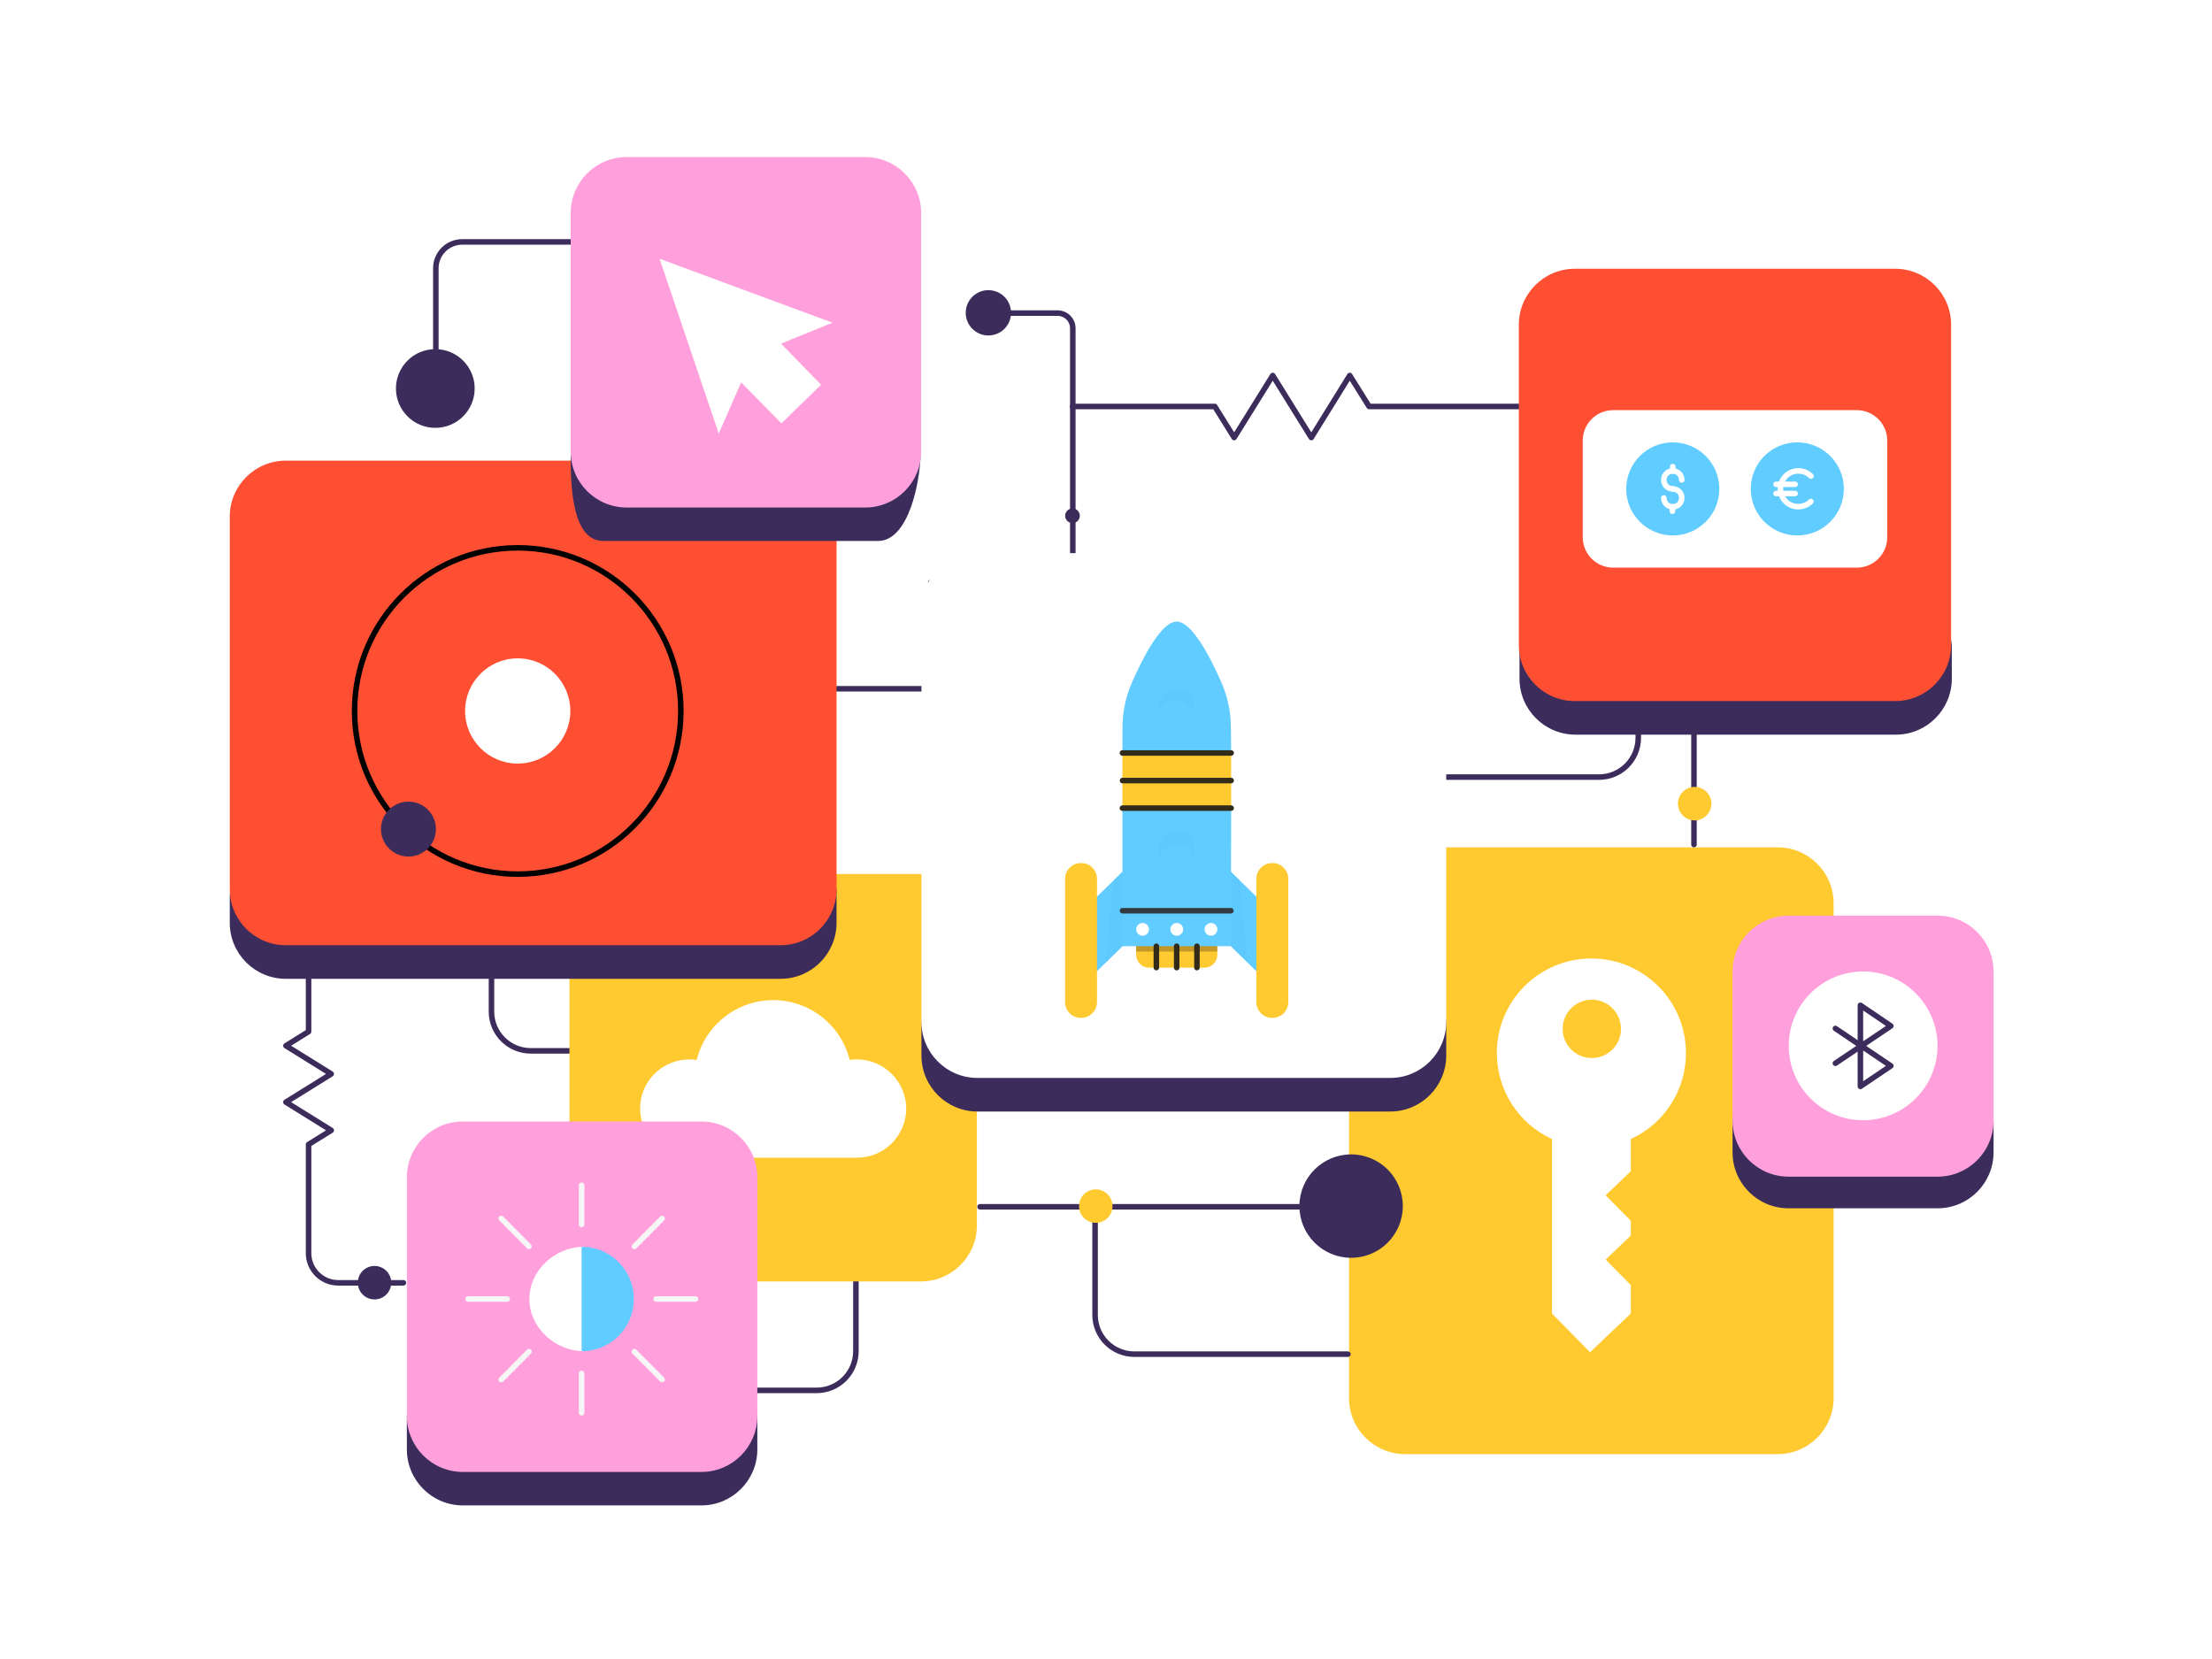 <?xml version="1.0" encoding="UTF-8" standalone="no"?>
<svg
   height="1200"
   width="1600"
   version="1.1"
   id="svg238"
   sodipodi:docname="banner_2.svg"
   inkscape:version="1.1.2 (0a00cf5339, 2022-02-04)"
   xmlns:inkscape="http://www.inkscape.org/namespaces/inkscape"
   xmlns:sodipodi="http://sodipodi.sourceforge.net/DTD/sodipodi-0.dtd"
   xmlns="http://www.w3.org/2000/svg"
   xmlns:svg="http://www.w3.org/2000/svg">
  <defs
     id="defs242" />
  <sodipodi:namedview
     id="namedview240"
     pagecolor="#ffffff"
     bordercolor="#666666"
     borderopacity="1.0"
     inkscape:pageshadow="2"
     inkscape:pageopacity="0.0"
     inkscape:pagecheckerboard="0"
     showgrid="false"
     inkscape:zoom="0.59916667"
     inkscape:cx="800.27816"
     inkscape:cy="600"
     inkscape:window-width="2560"
     inkscape:window-height="1376"
     inkscape:window-x="0"
     inkscape:window-y="0"
     inkscape:window-maximized="1"
     inkscape:current-layer="svg238" />
  <rect
     fill="#f3ebe9"
     width="1600"
     height="1200"
     id="rect2"
     style="fill:#ffffff" />
  <g
     id="g6">
    <path
       d="M975.8 1011.3V653.4C975.8 631.1 993.9 612.9 1016.3 612.9H1285.8C1308.1 612.9 1326.3 631 1326.3 653.4V1011.3C1326.3 1033.6 1308.2 1051.8 1285.8 1051.8H1016.3C993.9 1051.7 975.8 1033.6 975.8 1011.3Z"
       fill="#ffc930"
       opacity="1"
       stroke-width="4"
       stroke="none"
       id="path4" />
  </g>
  <g
     id="g12">
    <path
       d="M1225.3 452.7V610.9"
       stroke="#3c2c5b"
       stroke-width="4"
       stroke-linecap="round"
       stroke-linejoin="round"
       opacity="1"
       fill="none"
       id="path8" />
    <path
       d="M1225.8 593.4C1232.48 593.4 1237.9 587.98 1237.9 581.3 1237.9 574.62 1232.48 569.2 1225.8 569.2 1219.12 569.2 1213.7 574.62 1213.7 581.3 1213.7 587.98 1219.12 593.4 1225.8 593.4Z"
       fill="#ffc930"
       opacity="1"
       stroke-width="4"
       stroke="none"
       id="path10" />
  </g>
  <g
     id="g18">
    <path
       d="M708.9 872.9H1002"
       stroke="#3c2c5b"
       stroke-width="4"
       stroke-linecap="round"
       stroke-linejoin="round"
       opacity="1"
       fill="none"
       id="path14" />
    <path
       d="M977.3 909.8C997.96 909.8 1014.7 893.05 1014.7 872.4 1014.7 851.75 997.96 835 977.3 835 956.65 835 939.9 851.75 939.9 872.4 939.9 893.05 956.65 909.8 977.3 909.8Z"
       fill="#3c2c5b"
       opacity="1"
       stroke-width="4"
       stroke="none"
       id="path16" />
  </g>
  <g
     id="g24">
    <path
       d="M792.1 872.9V951.1C792.1 966.8 804.8 979.5 820.5 979.5H975"
       stroke="#3c2c5b"
       stroke-width="4"
       stroke-linecap="round"
       stroke-linejoin="round"
       opacity="1"
       fill="none"
       id="path20" />
    <path
       d="M792.6 884.5C799.28 884.5 804.7 879.08 804.7 872.4 804.7 865.72 799.28 860.3 792.6 860.3 785.92 860.3 780.5 865.72 780.5 872.4 780.5 879.08 785.92 884.5 792.6 884.5Z"
       fill="#ffc930"
       opacity="1"
       stroke-width="4"
       stroke="none"
       id="path22" />
  </g>
  <g
     id="g28">
    <path
       d="M1185 434.2V533.7C1185 549.4 1172.3 562.1 1156.6 562.1H1002"
       stroke="#3c2c5b"
       stroke-width="4"
       stroke-linecap="round"
       stroke-linejoin="round"
       opacity="1"
       fill="none"
       id="path26" />
  </g>
  <g
     id="g32">
    <path
       d="M619.1 877.8V977.3C619.1 993 606.4 1005.7 590.7 1005.7H436.1"
       stroke="#3c2c5b"
       stroke-width="4"
       stroke-linecap="round"
       stroke-linejoin="round"
       opacity="1"
       fill="none"
       id="path30" />
  </g>
  <g
     id="g36">
    <path
       d="M355.5 632.2V731.7C355.5 747.4 368.2 760.1 383.9 760.1H538.4"
       stroke="#3c2c5b"
       stroke-width="4"
       stroke-linecap="round"
       stroke-linejoin="round"
       opacity="1"
       fill="none"
       id="path34" />
  </g>
  <g
     id="g40">
    <path
       d="M452.4 632.2H666.1C688.4 632.2 706.6 650.3 706.6 672.7V886.4C706.6 908.7 688.5 926.9 666.1 926.9H452.4C430.1 926.9 411.9 908.8 411.9 886.4V672.6C411.9 650.3 430 632.2 452.4 632.2Z"
       fill="#ffc930"
       opacity="1"
       stroke-width="4"
       stroke="none"
       id="path38" />
  </g>
  <g
     id="g44">
    <path
       d="M1219.5 761.7C1219.5 723.9 1188.9 693.3 1151.1 693.3 1113.3 693.3 1082.7 723.9 1082.7 761.7 1082.7 788.5 1098.3 812.8 1122.6 823.9V950.1L1150.1 978.1 1179.6 950.1V929.5L1161.4 911.1 1179.6 893.7V883L1161.4 864.6 1179.6 847.2V823.9C1203.9 812.8 1219.5 788.5 1219.5 761.7ZM1151.4 723.1C1163 723.1 1172.5 732.5 1172.5 744.2 1172.5 755.9 1163.1 765.3 1151.4 765.3 1139.7 765.3 1130.3 755.9 1130.3 744.2 1130.3 732.5 1139.8 723.1 1151.4 723.1Z"
       fill="#ffffff"
       opacity="1"
       stroke-width="4"
       stroke="none"
       id="path42" />
  </g>
  <g
     id="g48">
    <path
       d="M619.9 766.3C618.1 766.3 616.3 766.4 614.6 766.7 607 736.1 576.1 717.5 545.5 725.1 525 730.2 509 746.2 503.9 766.7 484.5 763.8 466.3 777.1 463.4 796.5 460.5 815.9 473.8 834.1 493.2 837 495 837.3 496.7 837.4 498.5 837.4H619.9C639.6 837.4 655.5 821.4 655.5 801.8 655.4 782.3 639.5 766.4 619.9 766.3Z"
       fill="#ffffff"
       opacity="1"
       stroke-width="4"
       stroke="none"
       id="path46" />
  </g>
  <g
     id="g54">
    <path
       d="M1293.7 685.2H1401.5C1423.8 685.2 1423.1 703.6 1423.1 726L1442 810.6V833.5C1442 855.8 1423.9 874 1401.5 874H1293.7C1271.4 874 1253.2 855.9 1253.2 833.5V810.6L1263.6 723.1C1263.7 700.8 1271.4 685.2 1293.7 685.2Z"
       fill="#3c2c5b"
       opacity="1"
       stroke-width="4"
       stroke="none"
       id="path50" />
    <path
       d="M1293.7 662.3H1401.5C1423.8 662.3 1442 680.4 1442 702.8V810.6C1442 832.9 1423.9 851.1 1401.5 851.1H1293.7C1271.4 851.1 1253.2 833 1253.2 810.6V702.7C1253.3 680.4 1271.4 662.3 1293.7 662.3Z"
       fill="#ffa0dc"
       opacity="1"
       stroke-width="4"
       stroke="none"
       id="path52" />
  </g>
  <g
     id="g58">
    <path
       d="M581.7 498.2H696.3"
       stroke="#3c2c5b"
       stroke-width="4"
       stroke-linecap="round"
       stroke-linejoin="round"
       opacity="1"
       fill="none"
       id="path56" />
  </g>
  <g
     id="g66">
    <path
       d="M1347.65 810.3C1377.36 810.3 1401.45 786.22 1401.45 756.5 1401.45 726.79 1377.36 702.7 1347.65 702.7 1317.94 702.7 1293.85 726.79 1293.85 756.5 1293.85 786.22 1317.94 810.3 1347.65 810.3Z"
       fill="#ffffff"
       opacity="1"
       stroke-width="4"
       stroke="none"
       id="path60" />
    <path
       d="M1345.68 756.5V785.84L1367.71 770.97 1327.59 743.92"
       stroke="#3c2c5b"
       stroke-width="4"
       stroke-linecap="round"
       stroke-linejoin="round"
       opacity="1"
       fill="none"
       id="path62" />
    <path
       d="M1345.68 756.5V727.16L1367.71 742.11 1327.59 769.09"
       stroke="#3c2c5b"
       stroke-width="4"
       stroke-linecap="round"
       stroke-linejoin="round"
       opacity="1"
       fill="none"
       id="path64" />
  </g>
  <g
     id="g74">
    <path
       d="M706.68 226.48L764.98 226.48C771.08 226.48 775.99 231.39 775.99 237.49L775.99 410.33C775.99 416.43 771.08 421.34 764.98 421.34L673.23 421.34"
       stroke="#3c2c5b"
       stroke-width="4"
       stroke-linecap="round"
       stroke-linejoin="round"
       opacity="1"
       fill="none"
       id="path68" />
    <path
       d="M698.53 226.26C698.53 235.32 705.87 242.66 714.92 242.66 723.98 242.66 731.32 235.32 731.32 226.26 731.32 217.21 723.98 209.87 714.92 209.87 705.87 209.87 698.53 217.21 698.53 226.26Z"
       fill="#3c2c5b"
       opacity="1"
       stroke-width="4"
       stroke="none"
       id="path70" />
    <path
       d="M770.46 373.07C770.46 376 772.84 378.38 775.77 378.38 778.7 378.38 781.07 376 781.07 373.07 781.07 370.14 778.7 367.77 775.77 367.77 772.84 367.77 770.46 370.14 770.46 373.07Z"
       fill="#3c2c5b"
       opacity="1"
       stroke-width="4"
       stroke="none"
       id="path72" />
  </g>
  <g
     id="g80">
    <path
       d="M291.8 927.9H244.6C232.8 927.9 223.2 918.3 223.2 906.5V827.8L239.6 817.6 206.8 797.2 239.6 776.8 206.8 756.4 223.2 746.2V671"
       stroke="#3c2c5b"
       stroke-width="4"
       stroke-linecap="round"
       stroke-linejoin="round"
       opacity="1"
       fill="none"
       id="path76" />
    <path
       d="M270.9 939.9C277.58 939.9 283 934.48 283 927.8 283 921.12 277.58 915.7 270.9 915.7 264.22 915.7 258.8 921.12 258.8 927.8 258.8 934.48 264.22 939.9 270.9 939.9Z"
       fill="#3c2c5b"
       opacity="1"
       stroke-width="4"
       stroke="none"
       id="path78" />
  </g>
  <g
     id="g86">
    <path
       d="M707 424.4H1005.6C1027.9 424.4 1016.1 443.7 1016.1 466.1L1046.1 739.2V763.5C1046.1 785.8 1028 804 1005.6 804H707C684.7 804 666.5 785.9 666.5 763.5V743.1L683.8 465.4C683.8 443 684.6 424.4 707 424.4Z"
       fill="#3c2c5b"
       opacity="1"
       stroke-width="4"
       stroke="none"
       id="path82" />
    <path
       d="M707 400.1H1005.6C1027.9 400.1 1046.1 418.2 1046.1 440.6V739.2C1046.1 761.5 1028 779.7 1005.6 779.7H707C684.7 779.7 666.5 761.6 666.5 739.2V440.5C666.5 418.2 684.6 400.1 707 400.1Z"
       fill="#ffffff"
       opacity="1"
       stroke-width="4"
       stroke="none"
       id="path84" />
  </g>
  <g
     id="g90">
    <path
       d="M292.97 666.13C276.14 590.65 290.83 499.83 321.55 496.18 350.7 492.67 360.37 565.8 351.56 584.85 344.9 599.24 332.15 584.56 344.97 554.05 356.72 526.19 391.09 469.11 423.32 470.54 455.55 471.97 427.69 529.91 427.69 529.91L554.46 483"
       stroke="#3c2c5b"
       stroke-width="4"
       stroke-linecap="round"
       stroke-linejoin="round"
       opacity="1"
       fill="none"
       id="path88" />
  </g>
  <g
     id="g94">
    <path
       d="M1112.7 294H990.3L976.3 271.6 948.5 316.5 920.6 271.6 892.7 316.5 878.7 294H775.8"
       stroke="#3c2c5b"
       stroke-width="4"
       stroke-linecap="round"
       stroke-linejoin="round"
       opacity="1"
       fill="none"
       id="path92" />
  </g>
  <g
     id="g98">
    <path
       d="M1190.11 479.43C1211.84 479.43 1229.47 461.8 1229.47 440.08 1229.47 418.35 1211.84 400.72 1190.11 400.72 1168.39 400.72 1150.76 418.35 1150.76 440.08 1150.76 461.8 1168.39 479.43 1190.11 479.43Z"
       fill="#ff4f32"
       opacity="1"
       stroke-width="4"
       stroke="none"
       id="path96" />
  </g>
  <g
     id="g104">
    <path
       d="M206.7 357.5H564.6C586.9 357.5 539.6 378.7 539.6 401.1L605.1 643.2V667.5C605.1 689.8 587 708 564.6 708H206.7C184.4 708 166.2 689.9 166.2 667.5V647.6L199.7 401.1C199.7 378.8 184.4 357.5 206.7 357.5Z"
       fill="#3c2c5b"
       opacity="1"
       stroke-width="4"
       stroke="none"
       id="path100" />
    <path
       d="M206.7 333.2H564.6C586.9 333.2 605.1 351.3 605.1 373.7V643.2C605.1 665.5 587 683.7 564.6 683.7H206.7C184.4 683.7 166.2 665.6 166.2 643.2V373.7C166.2 351.3 184.4 333.2 206.7 333.2Z"
       fill="#ff4f32"
       opacity="1"
       stroke-width="4"
       stroke="none"
       id="path102" />
  </g>
  <g
     id="g110">
    <path
       d="M1139.6 218.7H1371.3C1393.6 218.7 1382.1 235.8 1382.1 258.2L1411.8 466.6V490.9C1411.8 513.2 1393.7 531.4 1371.3 531.4H1139.6C1117.3 531.4 1099.1 513.3 1099.1 490.9V466.6L1142.5 271.7C1142.5 249.3 1117.2 218.7 1139.6 218.7Z"
       fill="#3c2c5b"
       opacity="1"
       stroke-width="4"
       stroke="none"
       id="path106" />
    <path
       d="M1139.1 194.4H1370.8C1393.1 194.4 1411.3 212.5 1411.3 234.9V466.6C1411.3 488.9 1393.2 507.1 1370.8 507.1H1139.1C1116.8 507.1 1098.6 489 1098.6 466.6V234.8C1098.7 212.5 1116.8 194.4 1139.1 194.4Z"
       fill="#ff4f32"
       opacity="1"
       stroke-width="4"
       stroke="none"
       id="path108" />
  </g>
  <g
     id="g118">
    <path
       d="M374.47 552.32C395.49 552.32 412.53 535.28 412.53 514.26 412.53 493.25 395.49 476.2 374.47 476.2 353.45 476.2 336.41 493.25 336.41 514.26 336.41 535.28 353.45 552.32 374.47 552.32Z"
       fill="#ffffff"
       opacity="1"
       stroke-width="4"
       stroke="none"
       id="path112" />
    <path
       d="M374.47 632.27C439.65 632.27 492.47 579.44 492.47 514.26 492.47 449.09 439.65 396.26 374.47 396.26 309.29 396.26 256.47 449.09 256.47 514.26 256.47 579.44 309.29 632.27 374.47 632.27Z"
       stroke="#000000"
       stroke-width="4"
       stroke-linecap="round"
       stroke-linejoin="round"
       opacity="1"
       fill="none"
       id="path114" />
    <path
       d="M295.45 619.58C306.42 619.58 315.32 610.68 315.32 599.71 315.32 588.73 306.42 579.84 295.45 579.84 284.47 579.84 275.57 588.73 275.57 599.71 275.57 610.68 284.47 619.58 295.45 619.58Z"
       fill="#3c2c5b"
       opacity="1"
       stroke-width="4"
       stroke="none"
       id="path116" />
  </g>
  <g
     id="g140">
    <path
       d="M1343.06 410.6H1166.86C1154.74 410.6 1144.84 400.78 1144.84 388.58V318.7C1144.84 306.58 1154.66 296.67 1166.86 296.67H1343.06C1355.18 296.67 1365.09 306.5 1365.09 318.7V388.58C1365.09 400.7 1355.26 410.6 1343.06 410.6Z"
       fill="#ffffff"
       opacity="1"
       stroke-width="4"
       stroke="none"
       id="path120" />
    <path
       d="M1300.04 387.31C1318.64 387.31 1333.71 372.23 1333.71 353.64 1333.71 335.04 1318.64 319.97 1300.04 319.97 1281.44 319.97 1266.37 335.04 1266.37 353.64 1266.37 372.23 1281.44 387.31 1300.04 387.31Z"
       fill="#61ccff"
       opacity="1"
       stroke-width="4"
       stroke="none"
       id="path122" />
    <path
       d="M1298.46 350.31H1284.67"
       stroke="#ffffff"
       stroke-width="4"
       stroke-linecap="round"
       stroke-linejoin="round"
       opacity="1"
       fill="none"
       id="path124" />
    <path
       d="M1298.46 356.97H1284.67"
       stroke="#ffffff"
       stroke-width="4"
       stroke-linecap="round"
       stroke-linejoin="round"
       opacity="1"
       fill="none"
       id="path126" />
    <path
       d="M1309.87 362.75C1304.72 367.74 1296.56 367.74 1291.56 362.67 1286.57 357.6 1286.57 349.36 1291.64 344.37 1296.64 339.38 1304.95 339.38 1309.95 344.37"
       stroke="#ffffff"
       stroke-width="4"
       stroke-linecap="round"
       stroke-linejoin="round"
       opacity="1"
       fill="none"
       id="path128" />
    <path
       d="M1209.96 387.31C1228.56 387.31 1243.63 372.23 1243.63 353.64 1243.63 335.04 1228.56 319.97 1209.96 319.97 1191.37 319.97 1176.29 335.04 1176.29 353.64 1176.29 372.23 1191.37 387.31 1209.96 387.31Z"
       fill="#61ccff"
       opacity="1"
       stroke-width="4"
       stroke="none"
       id="path130" />
    <path
       d="M1209.96 353.64C1206.4 353.64 1203.47 350.79 1203.47 347.14 1203.47 343.58 1206.32 340.64 1209.96 340.64 1213.53 340.64 1216.46 343.5 1216.46 347.14"
       stroke="#ffffff"
       stroke-width="4"
       stroke-linecap="round"
       stroke-linejoin="round"
       opacity="1"
       fill="none"
       id="path132" />
    <path
       d="M1209.96 353.64C1213.53 353.64 1216.46 356.49 1216.46 360.13 1216.46 363.7 1213.61 366.63 1209.96 366.63 1206.4 366.63 1203.47 363.78 1203.47 360.13"
       stroke="#ffffff"
       stroke-width="4"
       stroke-linecap="round"
       stroke-linejoin="round"
       opacity="1"
       fill="none"
       id="path134" />
    <path
       d="M1209.96 340.8V337.48"
       stroke="#ffffff"
       stroke-width="4"
       stroke-linecap="round"
       stroke-linejoin="round"
       opacity="1"
       fill="none"
       id="path136" />
    <path
       d="M1209.73 369.8V366.55"
       stroke="#ffffff"
       stroke-width="4"
       stroke-linecap="round"
       stroke-linejoin="round"
       opacity="1"
       fill="none"
       id="path138" />
  </g>
  <g
     id="g148">
    <path
       d="M315.25 295.32V194.08C315.25 183.5 323.78 174.98 334.36 174.98H634.5C645.08 174.98 653.6 183.5 653.6 194.08V353.4"
       stroke="#3c2c5b"
       stroke-width="4"
       stroke-linecap="round"
       stroke-linejoin="round"
       opacity="1"
       fill="none"
       id="path142" />
    <path
       d="M314.87 309.48C330.6 309.48 343.34 296.74 343.34 281.01 343.34 265.29 330.6 252.54 314.87 252.54 299.15 252.54 286.4 265.29 286.4 281.01 286.4 296.74 299.15 309.48 314.87 309.48Z"
       fill="#3c2c5b"
       opacity="1"
       stroke-width="4"
       stroke="none"
       id="path144" />
    <path
       d="M569.8 184.57C574.88 184.57 579.01 180.44 579.01 175.36 579.01 170.27 574.88 166.15 569.8 166.15 564.71 166.15 560.59 170.27 560.59 175.36 560.59 180.44 564.71 184.57 569.8 184.57Z"
       fill="#3c2c5b"
       opacity="1"
       stroke-width="4"
       stroke="none"
       id="path146" />
  </g>
  <g
     id="g198">
    <path
       d="M886.06 680.25L886.61 626.89 912.35 652.11V706.02L886.06 680.25Z"
       fill="#61ccff"
       opacity="1"
       stroke-width="4"
       stroke="none"
       id="path150" />
    <path
       d="M816.2 680.25L814.35 628.18 789.87 652.11V706.02L816.2 680.25Z"
       fill="#61ccff"
       opacity="1"
       stroke-width="4"
       stroke="none"
       id="path152" />
    <path
       d="M811.95 684.42V630.51L805.71 636.6 799.65 696.46 811.95 684.42Z"
       fill="#56c3f8"
       opacity="0.3"
       stroke-width="4"
       stroke="none"
       id="path154" />
    <path
       d="M890.3 684.42V630.51L896.51 636.6 902.6 696.46 890.3 684.42Z"
       fill="#56c3f8"
       opacity="0.3"
       stroke-width="4"
       stroke="none"
       id="path156" />
    <path
       d="M821.81 677.59H880.52V690.66C880.52 695.75 876.38 699.93 871.25 699.93H831.08C825.98 699.93 821.81 695.79 821.81 690.66V677.59 677.59Z"
       fill="#ffc930"
       opacity="1"
       stroke-width="4"
       stroke="none"
       id="path158" />
    <path
       d="M880.52 677.59H821.81V688.3H880.52V677.59Z"
       fill="#322b19"
       opacity="0.3"
       stroke-width="4"
       stroke="none"
       id="path160" />
    <path
       d="M851.13 449.62C840.05 449.62 826.72 475.54 818.82 493.52 814.28 503.9 811.91 515.08 811.91 526.38L811.88 544.66 838.46 564.6 811.88 584.54 811.91 684.38H890.34L890.52 584.54 857.14 564.6 890.52 544.66 890.34 526.42C890.34 515.08 888.01 503.9 883.43 493.56 875.53 475.54 862.2 449.62 851.13 449.62Z"
       fill="#61ccff"
       opacity="1"
       stroke-width="4"
       stroke="none"
       id="path162" />
    <path
       d="M920.17 624.27H920.43C926.75 624.27 931.84 629.36 931.84 635.68V724.85C931.84 731.17 926.75 736.26 920.43 736.26H920.17C913.86 736.26 908.76 731.17 908.76 724.85V635.68C908.76 629.4 913.86 624.27 920.17 624.27Z"
       fill="#ffc930"
       opacity="1"
       stroke-width="4"
       stroke="none"
       id="path164" />
    <path
       d="M782.08 736.26H781.82C775.5 736.26 770.41 731.17 770.41 724.85V635.68C770.41 629.36 775.5 624.27 781.82 624.27H782.08C788.39 624.27 793.49 629.36 793.49 635.68V724.85C793.45 731.17 788.35 736.26 782.08 736.26Z"
       fill="#ffc930"
       opacity="1"
       stroke-width="4"
       stroke="none"
       id="path166" />
    <path
       d="M838.46 613.56V658.87H863.83V613.56C863.83 606.55 858.14 600.9 851.16 600.9 844.15 600.86 838.46 606.55 838.46 613.56Z"
       fill="#61ccff"
       opacity="1"
       stroke-width="4"
       stroke="none"
       id="path168" />
    <path
       d="M851.13 600.86C844.11 600.86 838.46 606.55 838.46 613.52V622.76C838.46 615.74 844.15 610.09 851.13 610.09 858.14 610.09 863.79 615.78 863.79 622.76V613.52C863.83 606.55 858.14 600.86 851.13 600.86Z"
       fill="#56c3f8"
       opacity="0.3"
       stroke-width="4"
       stroke="none"
       id="path170" />
    <path
       d="M851.24 523.43C858.19 523.43 863.83 517.79 863.83 510.84 863.83 503.89 858.19 498.25 851.24 498.25 844.28 498.25 838.65 503.89 838.65 510.84 838.65 517.79 844.28 523.43 851.24 523.43Z"
       fill="#61ccff"
       opacity="1"
       stroke-width="4"
       stroke="none"
       id="path172" />
    <path
       d="M851.24 506.37C856.63 506.37 861.43 509.8 863.16 514.9 865.42 508.33 861.87 501.16 855.3 498.91 848.73 496.66 841.56 500.2 839.31 506.78 838.42 509.4 838.42 512.28 839.31 514.9 841.05 509.8 845.81 506.37 851.24 506.37Z"
       fill="#56c3f8"
       opacity="0.3"
       stroke-width="4"
       stroke="none"
       id="path174" />
    <path
       d="M890.52 544.66H811.88V584.54H890.52V544.66Z"
       fill="#ffc930"
       opacity="1"
       stroke-width="4"
       stroke="none"
       id="path176" />
    <path
       d="M811.88 544.66H890.52"
       stroke="#322b19"
       stroke-width="4"
       stroke-linecap="round"
       stroke-linejoin="round"
       opacity="1"
       fill="none"
       id="path178" />
    <path
       d="M811.95 564.6H890.52"
       stroke="#322b19"
       stroke-width="4"
       stroke-linecap="round"
       stroke-linejoin="round"
       opacity="1"
       fill="none"
       id="path180" />
    <path
       d="M811.88 584.54H890.52"
       stroke="#322b19"
       stroke-width="4"
       stroke-linecap="round"
       stroke-linejoin="round"
       opacity="1"
       fill="none"
       id="path182" />
    <path
       d="M811.95 658.76H890.34"
       stroke="#323b3f"
       stroke-width="4"
       stroke-linecap="round"
       stroke-linejoin="round"
       opacity="1"
       fill="none"
       id="path184" />
    <path
       d="M826.46 676.85C829.01 676.85 831.08 674.78 831.08 672.23 831.08 669.69 829.01 667.62 826.46 667.62 823.91 667.62 821.84 669.69 821.84 672.23 821.84 674.78 823.91 676.85 826.46 676.85Z"
       fill="#ffffff"
       opacity="1"
       stroke-width="4"
       stroke="none"
       id="path186" />
    <path
       d="M875.94 676.85C878.49 676.85 880.55 674.78 880.55 672.23 880.55 669.69 878.49 667.62 875.94 667.62 873.39 667.62 871.32 669.69 871.32 672.23 871.32 674.78 873.39 676.85 875.94 676.85Z"
       fill="#ffffff"
       opacity="1"
       stroke-width="4"
       stroke="none"
       id="path188" />
    <path
       d="M851.2 676.85C853.75 676.85 855.82 674.78 855.82 672.23 855.82 669.69 853.75 667.62 851.2 667.62 848.65 667.62 846.58 669.69 846.58 672.23 846.58 674.78 848.65 676.85 851.2 676.85Z"
       fill="#ffffff"
       opacity="1"
       stroke-width="4"
       stroke="none"
       id="path190" />
    <path
       d="M865.78 684.42V699.89"
       stroke="#322b19"
       stroke-width="4"
       stroke-linecap="round"
       stroke-linejoin="round"
       opacity="1"
       fill="none"
       id="path192" />
    <path
       d="M851.13 684.42V699.89"
       stroke="#322b19"
       stroke-width="4"
       stroke-linecap="round"
       stroke-linejoin="round"
       opacity="1"
       fill="none"
       id="path194" />
    <path
       d="M836.43 684.42V699.89"
       stroke="#322b19"
       stroke-width="4"
       stroke-linecap="round"
       stroke-linejoin="round"
       opacity="1"
       fill="none"
       id="path196" />
  </g>
  <g
     id="g204">
    <path
       d="M453.3 137.9H625.8C648.1 137.9 622 162.9 622 185.3L666 325.4C666 347.7 657.5 391.3 635.1 391.3H436.4C414.1 391.3 412.8 353.1 412.8 330.7L438.7 183.1C438.7 161 430.9 137.9 453.3 137.9Z"
       fill="#3c2c5b"
       opacity="1"
       stroke-width="4"
       stroke="none"
       id="path200" />
    <path
       d="M453.3 113.6H625.8C648.1 113.6 666.3 131.7 666.3 154.1V326.6C666.3 348.9 648.2 367.1 625.8 367.1H453.3C431 367.1 412.8 349 412.8 326.6V154.1C412.8 131.7 430.9 113.6 453.3 113.6Z"
       fill="#ffa0dc"
       opacity="1"
       stroke-width="4"
       stroke="none"
       id="path202" />
  </g>
  <g
     id="g208">
    <path
       d="M601.87 233.3L477.35 187.27C477.19 187.27 477.03 187.27 477.19 187.43L519.75 313.21C519.75 313.37 519.91 313.37 520.06 313.21L535.98 276.8C535.98 276.64 536.14 276.64 536.3 276.8L565.14 306.12H565.3L593.83 278.38V278.22L565.14 248.74C565.14 248.59 565.14 248.59 565.14 248.43L601.71 233.61C601.87 233.61 601.87 233.3 601.87 233.3Z"
       fill="#ffffff"
       opacity="1"
       stroke-width="4"
       stroke="none"
       id="path206" />
  </g>
  <g
     id="g214">
    <path
       d="M334.8 835.4H507.3C529.6 835.4 533.2 848.7 533.2 871.1L547.8 1024.2V1048.4C547.8 1070.7 529.7 1088.9 507.3 1088.9H334.8C312.5 1088.9 294.3 1070.8 294.3 1048.4V1024.2L319.1 876.6C319.1 854.2 312.4 835.4 334.8 835.4Z"
       fill="#3c2c5b"
       opacity="1"
       stroke-width="4"
       stroke="none"
       id="path210" />
    <path
       d="M334.8 811.2H507.3C529.6 811.2 547.8 829.3 547.8 851.7V1024.2C547.8 1046.5 529.7 1064.7 507.3 1064.7H334.8C312.5 1064.7 294.3 1046.6 294.3 1024.2V851.6C294.3 829.3 312.4 811.2 334.8 811.2Z"
       fill="#ffa0dc"
       opacity="1"
       stroke-width="4"
       stroke="none"
       id="path212" />
  </g>
  <g
     id="g236">
    <path
       d="M420.68 885.66V857.33"
       stroke="#f6f6f6"
       stroke-width="4"
       stroke-linecap="round"
       stroke-linejoin="round"
       opacity="1"
       fill="none"
       id="path216" />
    <path
       d="M420.68 1021.91V993.43"
       stroke="#f6f6f6"
       stroke-width="4"
       stroke-linecap="round"
       stroke-linejoin="round"
       opacity="1"
       fill="none"
       id="path218" />
    <path
       d="M474.64 939.62H503.12"
       stroke="#f6f6f6"
       stroke-width="4"
       stroke-linecap="round"
       stroke-linejoin="round"
       opacity="1"
       fill="none"
       id="path220" />
    <path
       d="M338.53 939.62H366.87"
       stroke="#f6f6f6"
       stroke-width="4"
       stroke-linecap="round"
       stroke-linejoin="round"
       opacity="1"
       fill="none"
       id="path222" />
    <path
       d="M382.61 901.55L362.58 881.37"
       stroke="#f6f6f6"
       stroke-width="4"
       stroke-linecap="round"
       stroke-linejoin="round"
       opacity="1"
       fill="none"
       id="path224" />
    <path
       d="M478.93 997.87L458.89 977.69"
       stroke="#f6f6f6"
       stroke-width="4"
       stroke-linecap="round"
       stroke-linejoin="round"
       opacity="1"
       fill="none"
       id="path226" />
    <path
       d="M458.89 901.55L478.93 881.37"
       stroke="#f6f6f6"
       stroke-width="4"
       stroke-linecap="round"
       stroke-linejoin="round"
       opacity="1"
       fill="none"
       id="path228" />
    <path
       d="M362.58 997.87L382.61 977.69"
       stroke="#f6f6f6"
       stroke-width="4"
       stroke-linecap="round"
       stroke-linejoin="round"
       opacity="1"
       fill="none"
       id="path230" />
    <path
       d="M436.57 939.62L422.97 902.84C422.68 902.26 422.11 901.84 421.4 901.84 401.07 902.41 382.9 919.01 382.9 939.62 382.9 960.08 401.07 976.83 421.54 977.4 422.26 977.4 422.83 976.97 423.11 976.4L436.57 940.76C436.71 940.48 436.71 939.9 436.57 939.62Z"
       fill="#ffffff"
       opacity="1"
       stroke-width="4"
       stroke="none"
       id="path232" />
    <path
       d="M458.46 939.62C458.46 919.01 442.15 902.41 421.68 901.84 421.11 901.84 420.68 902.26 420.68 902.84V976.4C420.68 976.97 421.11 977.4 421.68 977.4 442.15 976.83 458.46 960.23 458.46 939.62Z"
       fill="#61ccff"
       opacity="1"
       stroke-width="4"
       stroke="none"
       id="path234" />
  </g>
</svg>
